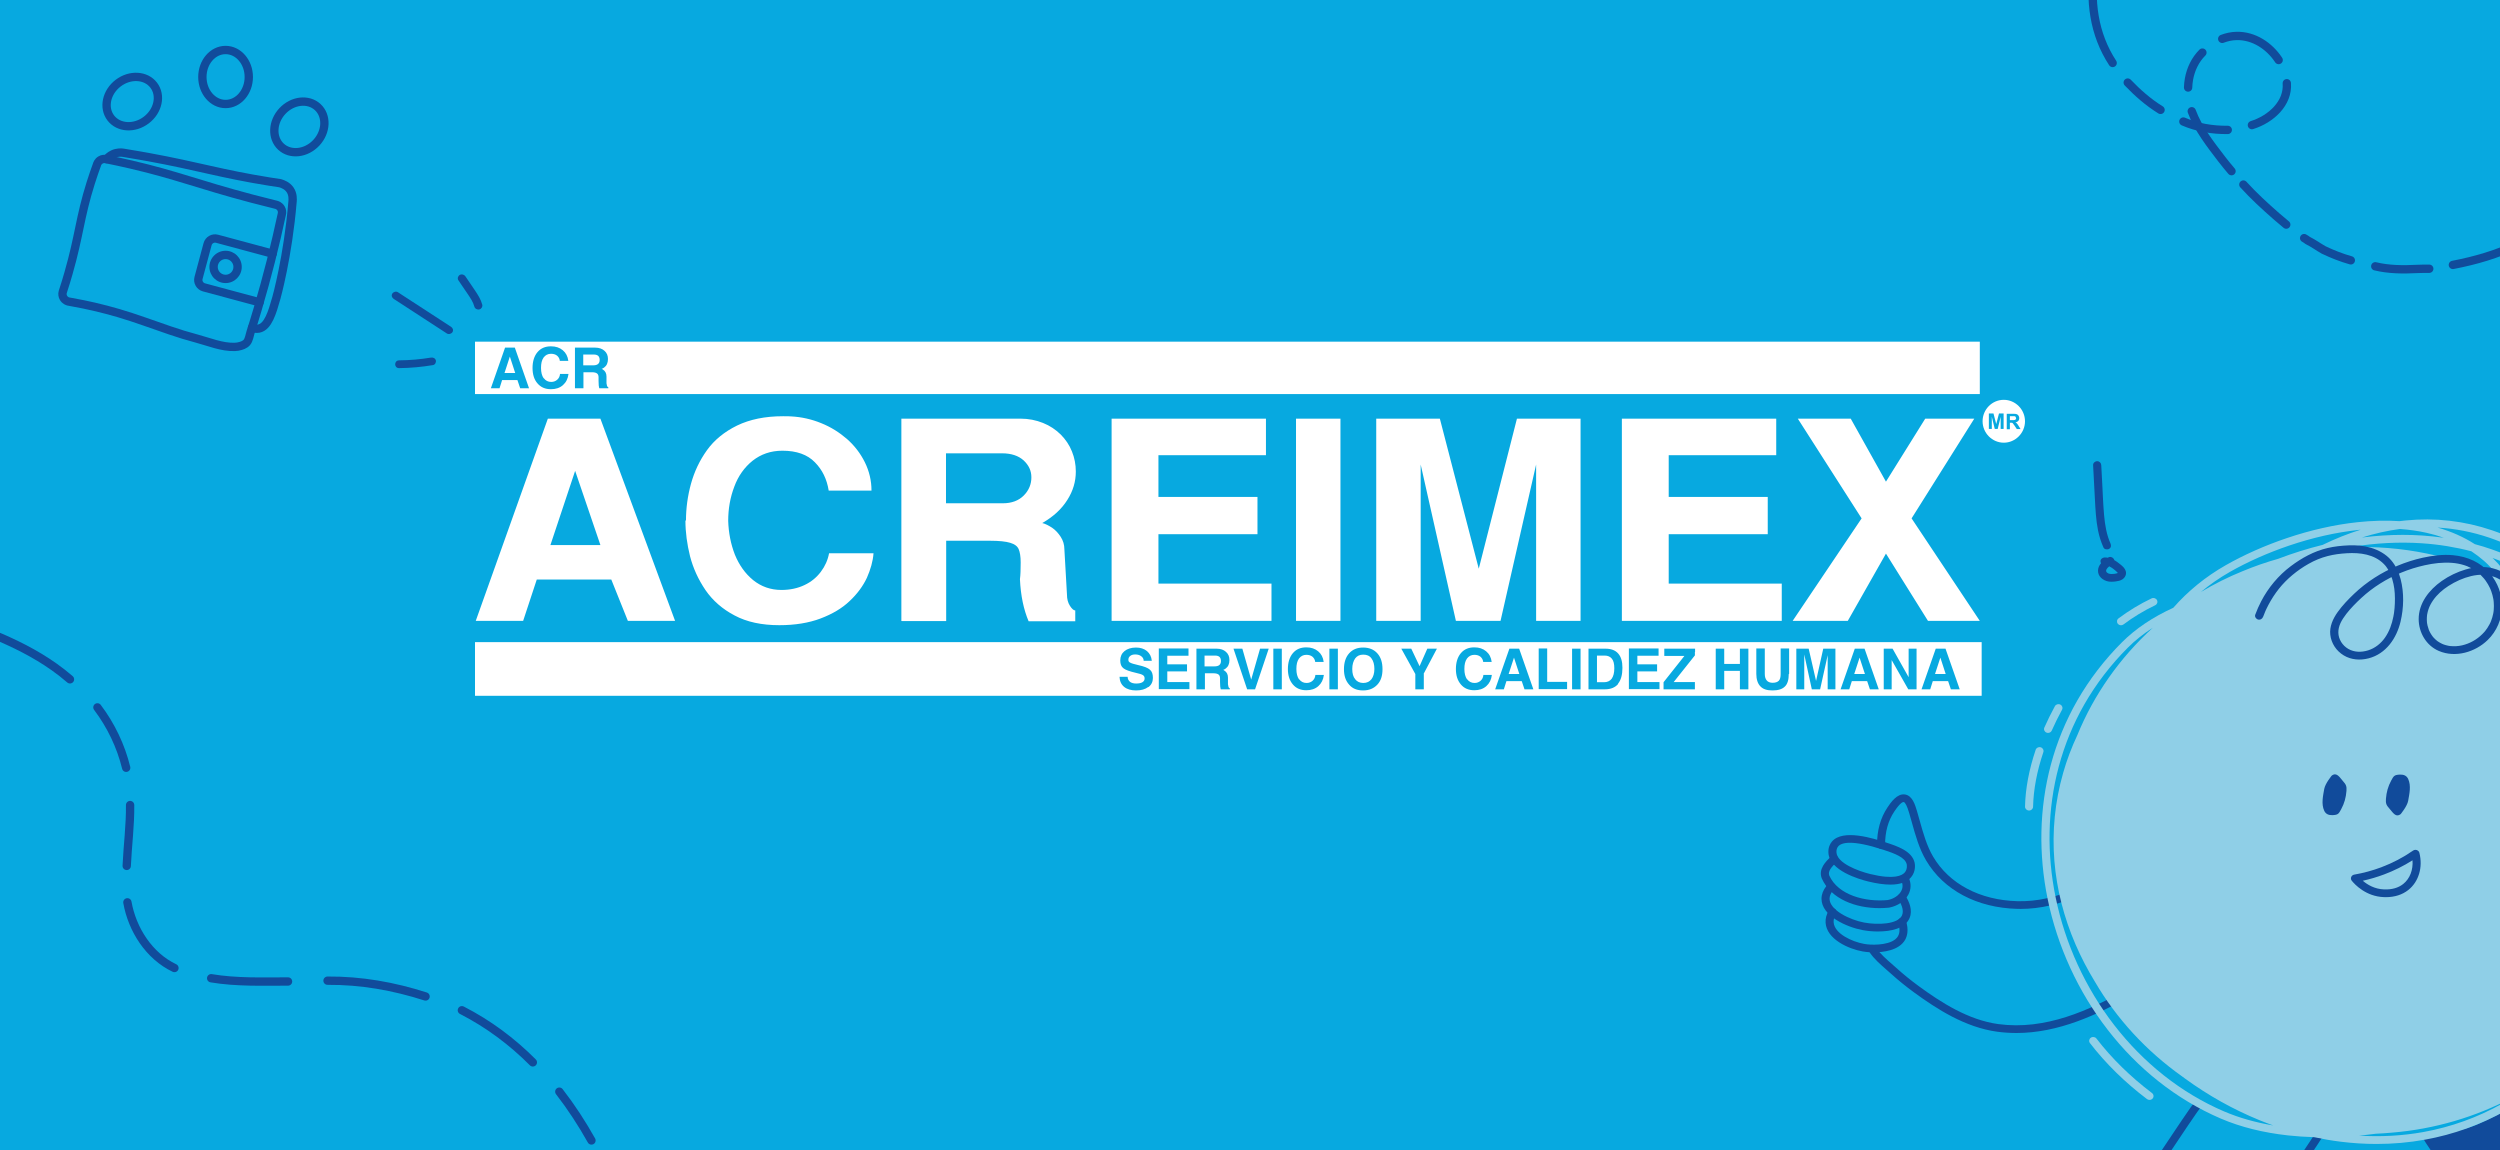 <svg width="600" height="276" viewBox="0 0 600 276" fill="none" xmlns="http://www.w3.org/2000/svg">
<rect x="0" y="0" width="600" height="276" fill="#333333" stroke="none"/>
<g clip-path="url(#clip0_166_4154)">
<rect width="600" height="276" fill="#07A9E0"/>
<g clip-path="url(#clip1_166_4154)">
<path d="M484.935 218.138C484.683 218.138 484.431 218.135 484.18 218.13C474.459 217.881 466.469 213.636 462.257 206.489C460.605 203.689 459.713 200.492 458.851 197.401C458.644 196.66 458.44 195.923 458.223 195.199L458.203 195.129C457.702 193.436 457.258 192.551 456.882 192.492C456.686 192.461 456.064 192.622 454.625 194.773C453.138 196.997 452.401 199.693 452.427 202.79C452.43 203.299 452.001 203.717 451.468 203.72H451.459C450.929 203.72 450.496 203.313 450.493 202.804C450.464 199.345 451.305 196.31 452.996 193.781C453.734 192.676 455.277 190.375 457.193 190.672C458.976 190.949 459.63 193.165 460.066 194.628L460.086 194.699C460.302 195.431 460.513 196.177 460.72 196.926C461.552 199.905 462.411 202.985 463.942 205.585C467.816 212.156 475.209 216.055 484.233 216.287C493.45 216.51 502.945 212.102 509.629 204.46C509.973 204.07 510.58 204.017 510.992 204.344C511.4 204.672 511.457 205.252 511.113 205.644C504.233 213.509 494.498 218.141 484.935 218.141V218.138Z" fill="#114B9B"/>
<path d="M451.083 217.954C445.45 217.954 439.446 215.846 437.213 210.785C437.204 210.762 437.195 210.74 437.186 210.717C436.416 208.516 438.167 206.803 439.443 205.551L439.5 205.497C439.873 205.133 440.486 205.124 440.868 205.48C441.25 205.836 441.259 206.421 440.886 206.786L440.829 206.84C439.55 208.092 438.67 209.058 439.011 210.101C441.158 214.9 447.78 216.527 453.061 216.01C454.492 215.725 455.724 214.908 456.283 213.865C456.713 213.065 456.722 212.218 456.304 211.342C456.085 210.878 456.301 210.33 456.787 210.121C457.273 209.912 457.847 210.118 458.066 210.581C458.718 211.958 458.694 213.422 458.001 214.71C457.16 216.273 455.439 217.44 453.396 217.83C453.366 217.836 453.336 217.839 453.307 217.841C452.578 217.915 451.832 217.952 451.08 217.952L451.083 217.954Z" fill="#114B9B"/>
<path d="M453.698 212.305C452.191 212.305 450.408 212.054 448.352 211.551C446.175 211.017 439.053 208.948 438.819 204.664C438.747 203.375 439.227 202.507 439.642 202.004C442.263 198.831 449.774 201.27 452.602 202.188L452.623 202.194C455.262 203.05 458.872 204.223 459.509 207.046C459.553 207.244 459.918 209.041 458.665 210.533C457.676 211.712 456.011 212.305 453.701 212.305H453.698ZM443.975 202.264C442.37 202.264 441.555 202.669 441.158 203.149C440.853 203.516 440.717 203.994 440.75 204.568C440.892 207.142 445.897 209.044 448.832 209.762C454.604 211.178 456.521 210.129 457.151 209.38C457.844 208.555 457.616 207.445 457.613 207.433C457.24 205.774 454.744 204.833 451.995 203.943L451.974 203.937C448.166 202.7 445.639 202.264 443.972 202.264H443.975Z" fill="#114B9B"/>
<path d="M450.757 223.559C449.362 223.559 448.038 223.414 447.034 223.225C443.222 222.516 437.172 219.845 437.16 215.708C437.157 214.662 437.554 213.625 438.344 212.625C438.664 212.218 439.271 212.136 439.698 212.444C440.124 212.749 440.21 213.328 439.887 213.735C439.357 214.405 439.091 215.069 439.094 215.702C439.103 218.421 443.927 220.766 447.404 221.414C450.609 222.013 455.549 221.863 456.496 219.661C457.044 218.387 456.177 216.734 455.608 215.86C455.327 215.428 455.466 214.86 455.919 214.589C456.372 214.32 456.97 214.453 457.252 214.885C458.182 216.318 459.118 218.429 458.285 220.359C457.21 222.855 453.816 223.553 450.757 223.553V223.559Z" fill="#114B9B"/>
<path d="M449.667 228.558C448.686 228.558 447.996 228.481 447.908 228.47C447.493 228.422 447.188 228.371 447.043 228.346C443.613 227.738 438.418 225.41 438.143 221.476C438.072 220.464 438.344 219.438 438.951 218.426C439.218 217.983 439.807 217.83 440.272 218.085C440.737 218.336 440.897 218.901 440.631 219.345C440.216 220.037 440.027 220.716 440.071 221.357C440.26 224.067 444.466 226.014 447.392 226.534C447.514 226.557 447.777 226.599 448.141 226.642C449.779 226.834 454.302 226.851 455.54 224.655C455.797 224.2 456.141 223.183 455.56 221.481C455.395 220.998 455.673 220.475 456.179 220.317C456.686 220.162 457.234 220.424 457.4 220.908C458.202 223.262 457.646 224.813 457.243 225.528C455.768 228.145 451.938 228.558 449.664 228.558H449.667Z" fill="#114B9B"/>
<path d="M483.919 247.919C482.402 247.919 480.871 247.82 479.322 247.611C471.687 246.571 464.92 242.233 459.304 238.127C457.385 236.722 455.519 235.207 453.766 233.625C453.437 233.328 453.097 233.029 452.747 232.726C451.314 231.474 449.83 230.177 448.767 228.648C448.47 228.224 448.592 227.651 449.036 227.368C449.48 227.085 450.082 227.201 450.378 227.625C451.314 228.965 452.706 230.186 454.056 231.364C454.411 231.675 454.761 231.98 455.096 232.282C456.802 233.823 458.614 235.295 460.483 236.66C465.9 240.622 472.407 244.802 479.598 245.782C490.92 247.325 501.505 242.439 510.363 237.46C513.358 235.775 515.73 234.292 517.83 232.794C518.256 232.486 518.863 232.571 519.183 232.98C519.503 233.387 519.417 233.967 518.988 234.272C516.832 235.812 514.403 237.333 511.344 239.051C503.386 243.524 494.056 247.922 483.919 247.922V247.919Z" fill="#114B9B"/>
<path d="M608.066 261.905C607.086 262.529 605.824 263.812 604.799 264.397C601.533 266.268 600.226 267.201 597.614 268.447C594.22 270.066 592.39 270.94 588.472 271.564C587.118 271.779 583.164 272.658 581.84 273.034C583.241 275.057 584.088 277.459 586.087 279.353C587.094 280.305 587.746 281.461 588.54 282.563C589.159 283.422 589.772 284.284 590.337 285.188C590.823 285.966 593.924 289.546 593.924 289.546C593.924 289.546 596.32 286.618 596.918 285.714C599.525 281.772 600.762 279.635 603.629 275.815C605.196 273.723 607.639 271.477 609.597 268.67C610.009 268.083 611.229 266.265 611.229 265.553" fill="#114B9B"/>
<path d="M504.795 308.43C498.662 308.43 493.375 308.365 491.93 308.257C491.228 308.204 490.639 307.867 490.221 307.282C489.552 306.336 489.338 304.674 489.59 302.342C489.803 300.384 490.286 298.44 490.668 297.273L490.727 297.092L490.858 296.948C491.518 296.207 493.144 296.043 498.801 295.823C500.531 295.755 502.322 295.684 503.765 295.563C505.637 295.402 506.196 295.21 506.347 295.139C506.999 294.271 507.727 293.161 508.515 291.841C510.42 288.653 525.222 266.223 526.969 264.129L528.501 265.293C526.798 267.331 511.903 289.936 510.215 292.765C509.371 294.178 508.583 295.368 507.881 296.3C507.144 297.275 504.828 297.456 498.881 297.688C497.27 297.75 495.748 297.809 494.501 297.908C493.26 298.007 492.682 298.118 492.425 298.188C491.506 301.184 491.065 305.14 491.841 306.234C491.948 306.384 492.019 306.389 492.078 306.392C493.828 306.522 502.861 306.607 512.327 306.528C524.896 306.42 530.529 306.09 531.69 305.807C532.481 305.132 536.127 300.426 543.99 289.184C549.505 281.3 555.188 272.887 555.917 271.533L557.658 272.389C556.862 273.865 551.078 282.425 545.282 290.705C542.098 295.252 539.311 299.146 537.217 301.964C533.278 307.271 532.825 307.418 532.425 307.548C531.921 307.712 530.615 307.952 525.145 308.147C521.834 308.266 517.406 308.351 512.345 308.396C509.818 308.418 507.236 308.427 504.79 308.427L504.795 308.43Z" fill="#114B9B"/>
<path d="M639.581 309.566C636.181 309.566 632.118 309.546 628.193 309.509C624.607 309.475 619.439 309.413 615.189 309.303C608.981 309.142 608.475 308.978 608.205 308.888C607.811 308.76 607.364 308.613 603.221 303.269C600.407 299.638 597.037 295.082 594.706 291.903C589.111 284.267 582.533 275.026 581.663 273.415L583.404 272.559C584.112 273.87 589.863 282.023 595.967 290.363C599.228 294.817 602.14 298.714 604.388 301.63C607.651 305.867 608.638 306.887 608.919 307.133C609.92 307.296 615.405 307.52 627.954 307.638C637.227 307.726 645.265 307.709 646.597 307.636C646.76 307.452 647.092 306.672 646.92 304.609C646.769 302.786 646.307 300.816 645.916 299.531C645.653 299.46 645.063 299.347 643.79 299.251C642.513 299.152 640.955 299.093 639.309 299.03C633.234 298.799 630.871 298.618 630.133 297.643C629.428 296.71 628.644 295.52 627.8 294.107C625.842 290.832 608.91 264.423 607.299 262.495L608.83 261.331C610.675 263.541 627.971 290.62 629.5 293.183C630.287 294.503 631.016 295.611 631.665 296.478C631.819 296.552 632.396 296.747 634.309 296.905C635.784 297.03 637.615 297.097 639.386 297.165C645.164 297.386 646.822 297.55 647.483 298.29L647.613 298.434L647.672 298.615C648.117 299.966 648.694 302.306 648.875 304.465C649.106 307.277 648.591 308.893 647.296 309.408C647.059 309.501 646.914 309.557 640.949 309.569C640.508 309.569 640.049 309.569 639.578 309.569L639.581 309.566Z" fill="#114B9B"/>
<path d="M648.167 190.717C647.045 184.441 644.98 177.986 642.027 171.537C639.223 165.413 635.71 159.478 631.585 153.897C627.542 148.429 623.093 143.54 618.358 139.368C611.975 133.745 605.161 129.675 598.1 127.276C591.392 124.998 584.399 124.201 577.324 124.913C576.85 124.961 576.376 125.015 575.902 125.077C572.677 124.865 569.271 124.953 565.714 125.337C560.217 125.933 554.516 127.225 548.767 129.169C543.605 130.916 538.558 133.157 534.175 135.652C529.339 138.405 525.106 141.855 521.585 145.871C516.657 148.115 512.522 150.896 509.264 154.157C505.035 158.39 501.428 163.096 498.537 168.14C495.777 172.961 493.645 178.144 492.202 183.539C490.816 188.728 490.055 194.145 489.942 199.642C489.833 204.977 490.336 210.395 491.432 215.745C493.769 227.122 498.75 237.98 505.841 247.142C509.436 251.788 513.535 255.945 518.019 259.497C522.657 263.168 527.698 266.186 533.002 268.461C537.723 270.487 543.158 271.844 549.155 272.5C551.172 272.72 553.242 272.859 555.357 272.918C557.501 273.381 559.648 273.746 561.796 274.014C564.674 274.373 567.541 274.551 570.382 274.551C574.306 274.551 578.18 274.209 581.965 273.525C588.851 272.285 595.434 269.911 601.538 266.475C606.401 263.736 610.808 260.212 614.67 255.976C616.921 254.549 619.086 253.048 621.154 251.485C625.88 247.91 630.113 243.993 633.729 239.836C641.622 230.765 646.571 220.684 648.434 209.869C649.461 203.906 649.372 197.463 648.167 190.714V190.717ZM575.967 126.956C578.174 127.112 580.288 127.411 582.299 127.858C583.768 128.183 585.181 128.587 586.537 129.067C584.837 128.822 583.111 128.641 581.366 128.525C579.812 128.42 578.242 128.369 576.657 128.369C573.441 128.369 570.168 128.581 566.866 129.005C569.911 128.042 572.949 127.358 575.97 126.956H575.967ZM639.143 185.06C641.281 190.087 642.309 195.216 642.205 200.396C642.14 203.672 641.616 206.961 640.644 210.203C640.991 207.436 641.163 204.621 641.157 201.773V201.708C641.183 195.926 640.478 190.358 639.143 185.06ZM603.626 140.569C601.728 137.766 599.921 135.536 598.218 133.908C608.851 137.789 617.751 144.602 624.684 154.171C626.799 157.09 628.54 160.496 629.861 164.257C623.265 154.386 614.167 146.275 603.623 140.569H603.626ZM599.874 138.667C588.83 133.451 576.42 130.791 563.744 131.365C563.972 131.325 564.198 131.289 564.426 131.249C570.142 130.317 575.795 130.026 581.23 130.387C585.329 130.659 589.31 131.303 593.121 132.306C594.193 133.01 595.212 133.781 596.169 134.615C597.333 135.63 598.577 136.994 599.874 138.665V138.667ZM535.179 137.257C539.453 134.824 544.381 132.637 549.425 130.93C555.034 129.034 560.59 127.776 565.939 127.194C566.149 127.171 566.357 127.149 566.564 127.129C563.516 128.076 560.466 129.291 557.436 130.769C553.847 131.653 550.275 132.772 546.762 134.112C543.895 134.923 541.04 135.912 538.212 137.091C534.729 138.501 531.388 140.174 528.213 142.081C530.36 140.292 532.688 138.676 535.185 137.254L535.179 137.257ZM533.808 266.754C528.663 264.547 523.774 261.622 519.272 258.056C514.909 254.6 510.92 250.553 507.416 246.028C500.495 237.087 495.632 226.489 493.354 215.383C492.282 210.166 491.793 204.881 491.9 199.676C492.01 194.323 492.75 189.05 494.098 184C495.502 178.755 497.572 173.719 500.252 169.033C503.06 164.13 506.566 159.557 510.677 155.443C512.484 153.634 514.504 152.052 516.663 150.67C508.764 157.862 502.535 166.699 498.57 176.412C497.175 179.385 496.038 182.403 495.167 185.455C493.18 192.407 492.472 199.554 493.058 206.696C493.615 213.447 495.324 220.173 498.137 226.684C499.452 229.725 500.998 232.698 502.764 235.589C507.958 244.494 515.131 252.26 523.676 258.316C523.934 258.508 524.194 258.7 524.455 258.889C530.005 262.931 535.988 266.274 542.24 268.829C543.347 269.281 544.461 269.708 545.578 270.109C541.274 269.385 537.329 268.258 533.805 266.749L533.808 266.754ZM600.543 264.864C594.638 268.19 588.264 270.485 581.603 271.689C576.595 272.593 571.421 272.878 566.179 272.548C566.685 272.5 567.195 272.449 567.707 272.395C568.533 272.305 569.363 272.206 570.192 272.096C571.457 272.042 572.73 271.957 574.007 271.838C584.411 270.985 594.193 268.037 602.907 263.448C602.134 263.942 601.346 264.417 600.543 264.867V264.864ZM646.5 209.57C644.693 220.051 639.889 229.832 632.221 238.644C629.837 241.385 627.175 244.019 624.275 246.52C631.049 238.698 636.086 229.476 638.823 219.427C640.073 217.183 641.112 214.888 641.927 212.574C643.334 208.583 644.086 204.5 644.166 200.436C644.338 191.808 641.53 183.338 635.829 175.248C635.147 173.654 634.407 172.094 633.607 170.568C632.26 163.876 629.754 157.882 626.298 153.111C622.554 147.945 618.189 143.5 613.32 139.897C608.694 136.474 603.558 133.77 598.055 131.857C596.714 131.39 595.348 130.969 593.959 130.596C591.285 128.881 588.294 127.55 585.012 126.614C589.233 126.858 593.391 127.669 597.442 129.045C604.251 131.359 610.841 135.296 617.028 140.747C621.663 144.831 626.02 149.621 629.982 154.982C634.031 160.459 637.481 166.283 640.23 172.292C643.117 178.602 645.137 184.907 646.233 191.037C647.403 197.579 647.492 203.816 646.5 209.572V209.57Z" fill="#8FCFE7"/>
<path d="M543.146 148.033C543.318 147.564 543.511 147.1 543.706 146.64C543.798 146.422 543.62 146.829 543.721 146.609C543.75 146.544 543.78 146.479 543.81 146.414C543.872 146.278 543.934 146.145 543.999 146.012C544.135 145.727 544.278 145.444 544.426 145.165C545.142 143.808 545.981 142.511 546.943 141.299C548.782 138.978 551.323 136.865 554.039 135.333C555.553 134.479 556.959 133.892 558.645 133.451C560.14 133.061 561.683 132.871 563.229 132.778C566.446 132.586 569.84 133.03 572.144 135.381C572.262 135.5 572.372 135.627 572.482 135.751C572.68 135.971 572.381 135.613 572.559 135.844C572.615 135.918 572.671 135.988 572.724 136.062C572.958 136.384 573.172 136.723 573.361 137.074C573.551 137.424 573.663 137.673 573.776 137.953C573.918 138.306 574.042 138.668 574.149 139.032C574.617 140.609 574.765 141.957 574.783 143.605C574.792 144.393 574.759 145.184 574.691 145.97C574.661 146.298 574.623 146.626 574.581 146.951C574.546 147.239 574.611 146.764 574.57 147.047C574.558 147.131 574.543 147.216 574.531 147.301C574.496 147.524 574.457 147.748 574.413 147.971C574.057 149.794 573.453 151.523 572.378 153.06C571.398 154.459 569.994 155.57 568.368 156.081C566.754 156.587 565.045 156.573 563.603 155.745C562.19 154.934 561.239 153.419 561.204 151.871C561.186 151.077 561.355 150.356 561.71 149.559C562.018 148.869 562.581 148.022 563.108 147.343C564.13 146.026 565.433 144.695 566.709 143.517C568.11 142.223 569.597 141.087 571.214 140.064C574.493 137.995 578.079 136.517 581.906 135.666C584.068 135.186 586.292 134.912 588.513 135.087C589.452 135.16 590.388 135.33 591.285 135.604C591.454 135.655 591.623 135.711 591.792 135.771C591.875 135.799 591.958 135.833 592.041 135.861C592.31 135.96 591.869 135.785 592.132 135.898C592.476 136.045 592.814 136.203 593.139 136.378C593.435 136.54 593.726 136.712 594.007 136.898C594.123 136.975 594.235 137.054 594.351 137.136C594.176 137.011 594.398 137.173 594.419 137.187C594.508 137.254 594.593 137.322 594.676 137.39C595.207 137.823 595.692 138.3 596.128 138.814C596.145 138.834 596.314 139.043 596.181 138.874C596.231 138.936 596.282 139.001 596.329 139.063C596.412 139.171 596.489 139.278 596.569 139.385C596.77 139.668 596.957 139.962 597.132 140.261C597.292 140.538 597.44 140.821 597.576 141.106C597.611 141.177 597.644 141.25 597.677 141.324C597.585 141.123 597.691 141.366 597.703 141.392C597.774 141.564 597.842 141.737 597.905 141.909C598.121 142.505 598.284 143.118 598.396 143.74C598.411 143.817 598.423 143.896 598.435 143.975C598.441 144.009 598.473 144.272 598.444 144.04C598.461 144.195 598.482 144.353 598.494 144.509C598.521 144.823 598.535 145.139 598.535 145.453C598.535 145.766 598.524 146.083 598.494 146.397C598.479 146.555 598.461 146.71 598.444 146.869C598.473 146.637 598.438 146.9 598.432 146.934C598.414 147.038 598.396 147.143 598.376 147.244C598.254 147.869 598.076 148.485 597.839 149.079C597.81 149.152 597.777 149.228 597.748 149.302C597.647 149.551 597.831 149.132 597.715 149.375C597.644 149.522 597.576 149.669 597.499 149.813C597.333 150.13 597.152 150.438 596.954 150.735C596.785 150.992 596.602 151.241 596.409 151.481C596.536 151.322 596.356 151.54 596.344 151.554C596.288 151.619 596.231 151.684 596.172 151.749C596.036 151.899 595.897 152.049 595.752 152.19C594.431 153.501 592.754 154.459 590.897 154.883C589.953 155.098 589.002 155.146 588.022 155.047C587.702 155.013 588.199 155.084 587.885 155.027C587.788 155.01 587.693 154.996 587.595 154.977C587.406 154.94 587.219 154.897 587.035 154.847C586.57 154.719 586.396 154.654 586.061 154.496C585.726 154.338 585.433 154.171 585.14 153.973C585.125 153.962 584.888 153.798 585.054 153.92C584.986 153.869 584.918 153.815 584.85 153.761C584.716 153.654 584.586 153.541 584.462 153.425C584.337 153.309 584.219 153.188 584.103 153.063C584.047 153.001 583.991 152.936 583.934 152.874C583.751 152.668 584.041 153.021 583.875 152.8C583.653 152.507 583.449 152.207 583.271 151.888C583.188 151.741 583.114 151.588 583.04 151.438C582.916 151.19 583.105 151.608 583.001 151.354C582.969 151.274 582.936 151.198 582.907 151.119C582.785 150.8 582.688 150.475 582.611 150.147C582.572 149.98 582.542 149.813 582.51 149.644C582.457 149.367 582.528 149.833 582.495 149.553C582.486 149.469 582.474 149.384 582.468 149.296C582.436 148.923 582.427 148.544 582.448 148.171C582.457 147.996 582.474 147.821 582.492 147.649C582.51 147.462 582.498 147.595 582.492 147.634C582.504 147.547 582.519 147.459 582.537 147.372C582.608 146.99 582.702 146.611 582.827 146.244C583.084 145.473 583.455 144.783 583.943 144.071C584.87 142.723 586.221 141.53 587.631 140.629C589.283 139.569 591.122 138.727 593.056 138.263C594.054 138.026 595.073 137.904 596.104 137.947C596.311 137.955 596.519 137.972 596.723 137.995C597.052 138.029 596.545 137.961 596.865 138.015C596.93 138.026 596.998 138.034 597.064 138.046C597.481 138.119 597.896 138.221 598.299 138.345C598.737 138.484 598.867 138.532 599.208 138.687C599.566 138.848 599.916 139.029 600.256 139.227C600.535 139.388 600.804 139.561 601.065 139.744C601.136 139.792 601.204 139.843 601.272 139.891C601.1 139.77 601.325 139.931 601.343 139.945C601.494 140.061 601.645 140.179 601.793 140.304C602.267 140.697 602.711 141.118 603.132 141.564C603.304 141.745 603.47 141.932 603.633 142.118C603.71 142.209 603.784 142.299 603.861 142.389C603.994 142.545 603.724 142.214 603.846 142.372C603.887 142.426 603.932 142.48 603.973 142.536C604.616 143.362 605.187 144.249 605.62 145.19C606.357 146.792 606.665 148.446 606.686 150.147C606.695 150.893 606.642 151.636 606.553 152.379C606.517 152.662 606.585 152.193 606.541 152.47C606.529 152.552 606.514 152.634 606.502 152.716C606.476 152.874 606.446 153.032 606.417 153.19C606.354 153.501 606.286 153.809 606.206 154.117C606.037 154.776 605.836 155.431 605.572 156.062C605.377 156.531 605.786 157.088 606.257 157.209C606.813 157.356 607.264 157.028 607.459 156.556C608.365 154.383 608.744 151.919 608.626 149.593C608.525 147.561 608.016 145.574 607.068 143.752C606.582 142.816 605.969 141.954 605.297 141.135C603.496 138.933 601.047 137.057 598.165 136.367C596.057 135.864 593.832 136.059 591.768 136.67C589.727 137.271 587.752 138.221 586.031 139.428C582.936 141.598 580.469 144.814 580.481 148.609C580.49 151.741 582.243 154.914 585.318 156.228C589.325 157.941 594.054 156.503 597.034 153.614C599.229 151.489 600.44 148.598 600.481 145.622C600.523 142.647 599.454 139.843 597.549 137.568C595.364 134.957 592.153 133.558 588.709 133.244C586.295 133.024 583.843 133.332 581.491 133.846C579.403 134.304 577.377 134.96 575.414 135.774C571.555 137.368 567.995 139.657 565.012 142.485C563.579 143.845 562.178 145.306 561.038 146.9C559.897 148.494 559.039 150.404 559.27 152.354C559.509 154.383 560.688 156.211 562.51 157.302C564.331 158.393 566.475 158.512 568.451 158.003C572.713 156.91 575.2 153.097 576.13 149.2C576.915 145.908 577.001 142.29 576.154 139.004C575.725 137.345 574.993 135.76 573.856 134.431C572.618 132.987 570.82 131.995 568.969 131.45C567.278 130.952 565.468 130.817 563.706 130.887C561.944 130.958 560.288 131.139 558.645 131.52C555.351 132.284 552.437 133.9 549.795 135.881C546.807 138.122 544.384 141.053 542.69 144.294C542.142 145.345 541.662 146.431 541.254 147.538C541.079 148.013 541.452 148.559 541.938 148.686C542.477 148.827 542.966 148.511 543.14 148.033H543.146Z" fill="#114B9B"/>
<path d="M509.043 150.059C508.758 150.059 508.474 149.938 508.284 149.709C507.953 149.307 508.024 148.728 508.444 148.414C510.885 146.578 513.553 144.961 516.379 143.613C516.858 143.387 517.439 143.571 517.676 144.026C517.916 144.481 517.72 145.035 517.244 145.263C514.537 146.555 511.978 148.104 509.641 149.864C509.463 149.997 509.253 150.062 509.043 150.062V150.059Z" fill="#8FCFE7"/>
<path d="M491.533 175.898C491.409 175.898 491.278 175.875 491.157 175.824C490.665 175.626 490.434 175.084 490.642 174.615C491.4 172.908 492.25 171.184 493.171 169.491C493.417 169.039 494 168.864 494.474 169.098C494.948 169.333 495.131 169.889 494.886 170.342C493.988 171.992 493.159 173.671 492.421 175.335C492.265 175.688 491.906 175.898 491.53 175.898H491.533Z" fill="#8FCFE7"/>
<path d="M486.972 194.524C486.972 194.524 486.957 194.524 486.951 194.524C486.418 194.513 485.995 194.092 486.007 193.583C486.101 189.282 486.963 184.692 488.563 179.947C488.725 179.461 489.27 179.196 489.78 179.351C490.289 179.506 490.568 180.026 490.405 180.512C488.862 185.088 488.032 189.499 487.941 193.622C487.929 194.125 487.499 194.527 486.975 194.527L486.972 194.524Z" fill="#8FCFE7"/>
<path d="M515.878 263.979C515.668 263.979 515.454 263.914 515.277 263.779C509.958 259.749 505.352 255.23 501.591 250.344C501.274 249.934 501.366 249.354 501.798 249.055C502.228 248.753 502.835 248.843 503.149 249.253C506.812 254.006 511.296 258.409 516.482 262.334C516.9 262.651 516.971 263.23 516.639 263.632C516.45 263.86 516.165 263.979 515.881 263.979H515.878Z" fill="#8FCFE7"/>
<path d="M557.818 189.338C557.531 191 557.063 192.95 557.815 194.583C558.183 195.38 558.876 195.666 559.779 195.635C561.168 195.584 561.298 195.29 561.885 194.207C562.646 192.803 563.028 191.421 563.152 189.81C563.238 188.711 563.049 188.278 562.302 187.459C561.547 186.628 560.83 185.212 559.61 186.156C559.61 186.156 558.043 188.044 557.818 189.341V189.338Z" fill="#114B9B"/>
<path d="M577.958 192.198C578.245 190.536 578.713 188.586 577.961 186.953C577.593 186.156 576.9 185.871 575.997 185.902C574.608 185.953 574.478 186.246 573.891 187.329C573.13 188.733 572.748 190.115 572.624 191.726C572.538 192.825 572.727 193.258 573.474 194.077C574.229 194.908 574.946 196.324 576.166 195.38C576.166 195.38 577.733 193.492 577.958 192.195V192.198Z" fill="#114B9B"/>
<path d="M572.559 215.315C572.422 215.315 572.283 215.315 572.141 215.309C567.82 215.162 565.143 212.263 564.426 211.378C564.219 211.124 564.168 210.785 564.29 210.482C564.411 210.183 564.687 209.962 565.021 209.906C567.239 209.522 569.422 208.928 571.513 208.143C574.214 207.125 576.782 205.78 579.142 204.141C579.403 203.96 579.741 203.915 580.043 204.022C580.345 204.127 580.573 204.37 580.65 204.669C581.533 208.114 580.496 211.61 578.014 213.58C576.557 214.736 574.724 215.321 572.559 215.321V215.315ZM567.071 211.381C568.152 212.308 569.893 213.385 572.209 213.461C574.066 213.526 575.603 213.085 576.776 212.153C578.375 210.887 579.184 208.753 578.997 206.475C576.865 207.826 574.59 208.959 572.218 209.852C570.548 210.48 568.824 210.991 567.071 211.378V211.381Z" fill="#114B9B"/>
<path d="M502.343 111.619C502.485 114.304 502.631 116.992 502.773 119.676C502.909 122.214 503.024 124.766 503.522 127.27C503.803 128.694 504.239 130.068 504.834 131.402C505.041 131.865 505.758 131.967 506.173 131.735C506.676 131.455 506.73 130.924 506.522 130.458C505.569 128.313 505.186 125.953 504.982 123.647C504.757 121.126 504.671 118.591 504.538 116.062C504.458 114.581 504.381 113.097 504.301 111.617C504.274 111.114 503.871 110.684 503.324 110.684C502.814 110.684 502.32 111.111 502.346 111.617L502.343 111.619Z" fill="#114B9B"/>
<path d="M505.983 133.795C504.991 134.406 503.875 135.242 503.593 136.401C503.442 137.026 503.528 137.707 503.898 138.252C504.286 138.826 504.873 139.219 505.542 139.442C506.265 139.682 507.047 139.64 507.79 139.541C508.335 139.467 508.898 139.357 509.363 139.052C510.044 138.605 510.408 137.842 510.177 137.059C509.99 136.424 509.484 135.949 508.975 135.531C507.879 134.629 506.617 133.745 505.095 133.79C504.585 133.807 504.094 134.208 504.117 134.722C504.141 135.237 504.547 135.672 505.095 135.655C505.169 135.655 505.403 135.621 505.468 135.663C505.456 135.655 505.234 135.621 505.426 135.658C505.474 135.666 505.521 135.675 505.572 135.686C505.678 135.709 505.785 135.74 505.889 135.774C505.942 135.791 506.013 135.805 506.063 135.836C505.96 135.774 505.963 135.793 506.069 135.841C506.274 135.935 506.472 136.045 506.662 136.164C506.759 136.223 506.854 136.285 506.946 136.35C506.987 136.378 507.029 136.409 507.07 136.438C507.28 136.585 506.916 136.316 507.118 136.474C507.476 136.754 507.852 137.031 508.16 137.365C508.181 137.387 508.279 137.509 508.202 137.407C508.113 137.288 508.243 137.475 508.249 137.483C508.261 137.5 508.308 137.599 508.317 137.602C508.264 137.588 508.258 137.433 508.293 137.563C508.35 137.766 508.299 137.401 508.293 137.534C508.287 137.667 508.353 137.356 508.308 137.481C508.246 137.661 508.302 137.455 508.335 137.449L508.305 137.498C508.249 137.579 508.264 137.56 508.353 137.441C508.344 137.441 508.27 137.531 508.27 137.52C508.261 137.466 508.447 137.413 508.323 137.478C508.279 137.5 508.234 137.529 508.19 137.551L508.163 137.565C508.086 137.599 508.086 137.599 508.163 137.565L508.222 137.543C508.184 137.557 508.142 137.571 508.101 137.582C508.059 137.594 508.018 137.608 507.976 137.616C507.873 137.644 507.769 137.664 507.666 137.684C507.603 137.695 507.541 137.704 507.479 137.715C507.449 137.721 507.269 137.741 507.399 137.726C507.55 137.709 507.272 137.738 507.275 137.738C507.218 137.743 507.162 137.746 507.106 137.749C506.978 137.758 506.851 137.76 506.724 137.758C506.667 137.758 506.611 137.755 506.555 137.749C506.513 137.749 506.472 137.743 506.428 137.738C506.534 137.752 506.552 137.755 506.478 137.743C506.359 137.718 506.241 137.698 506.125 137.664C506.122 137.664 506.007 137.636 505.998 137.622L506.105 137.667C506.072 137.653 506.043 137.639 506.013 137.625C505.921 137.579 505.838 137.529 505.749 137.475C505.637 137.41 505.773 137.438 505.785 137.503C505.779 137.483 505.655 137.39 505.637 137.37C505.634 137.368 505.548 137.291 505.548 137.274C505.548 137.308 505.646 137.424 505.583 137.311C505.557 137.266 505.53 137.218 505.501 137.173C505.432 137.068 505.557 137.387 505.509 137.189C505.501 137.15 505.486 137.105 505.474 137.065C505.421 136.887 505.495 137.122 505.477 137.127C505.462 137.133 505.486 136.836 505.477 136.825C505.524 136.893 505.438 137.031 505.48 136.867C505.495 136.808 505.518 136.751 505.536 136.695C505.575 136.571 505.421 136.898 505.527 136.72C505.554 136.675 505.578 136.627 505.604 136.585C505.631 136.542 505.66 136.494 505.693 136.452L505.732 136.398C505.794 136.316 505.785 136.328 505.702 136.432C505.735 136.347 505.868 136.251 505.933 136.183C506.093 136.028 506.271 135.841 506.466 135.728C506.419 135.762 506.276 135.839 506.466 135.728C506.513 135.695 506.561 135.661 506.611 135.63C506.727 135.553 506.842 135.48 506.958 135.406C507.387 135.141 507.603 134.567 507.307 134.129C507.032 133.719 506.43 133.51 505.968 133.795H505.983Z" fill="#114B9B"/>
</g>
<path d="M588.689 63.579C594.141 62.527 599.369 61.011 604.261 58.645L605.371 58.246C606.549 57.701 607.685 57.05 608.863 56.505C612.313 54.657 615.806 52.916 618.936 50.577C620.03 49.819 621.277 49.128 622.371 48.37C622.44 48.224 622.62 48.038 622.731 47.998C626.79 45.446 630 42.35 633.537 39.592" stroke="#114B9B" stroke-width="2" stroke-linecap="round" stroke-linejoin="round"/>
<path d="M570.062 63.912C573.27 64.697 576.754 64.722 580.039 64.549C581.032 64.497 582.027 64.506 583.022 64.499" stroke="#114B9B" stroke-width="2" stroke-linecap="round" stroke-linejoin="round"/>
<path d="M552.995 57.148C553.315 57.303 553.51 57.475 553.858 57.715C555.276 58.418 556.361 59.242 557.669 59.986C559.851 61.022 561.95 61.845 564.198 62.482" stroke="#114B9B" stroke-width="2" stroke-linecap="round" stroke-linejoin="round"/>
<path d="M538.409 44.294C540.872 47.004 543.582 49.494 546.352 51.916C547.124 52.591 547.903 53.257 548.701 53.903" stroke="#114B9B" stroke-width="2" stroke-linecap="round" stroke-linejoin="round"/>
<path d="M526.019 26.698C527.587 30.955 530.467 34.589 533.221 38.199C533.971 39.182 534.764 40.135 535.564 41.08" stroke="#114B9B" stroke-width="2" stroke-linecap="round" stroke-linejoin="round"/>
<path d="M528.577 12.62C526.84 14.353 525.779 16.62 525.355 18.975C525.235 19.645 525.165 20.325 525.144 21.005" stroke="#114B9B" stroke-width="2" stroke-linecap="round" stroke-linejoin="round"/>
<path d="M546.877 14.409C544.699 11.089 540.971 8.52 536.752 8.629C535.578 8.659 534.42 8.904 533.331 9.325" stroke="#114B9B" stroke-width="2" stroke-linecap="round" stroke-linejoin="round"/>
<path d="M540.456 30.025C545.021 28.604 549.215 24.789 548.833 19.972" stroke="#114B9B" stroke-width="2" stroke-linecap="round" stroke-linejoin="round"/>
<path d="M524.007 29.168C527.316 30.602 530.983 31.226 534.664 31.178" stroke="#114B9B" stroke-width="2" stroke-linecap="round" stroke-linejoin="round"/>
<path d="M510.653 19.816C513.007 22.274 515.54 24.519 518.533 26.373" stroke="#114B9B" stroke-width="2" stroke-linecap="round" stroke-linejoin="round"/>
<path d="M503.665 -11.854C503.367 -10.796 503.037 -9.707 502.971 -8.59L502.764 -8.152C501.416 -0.02 502.51 8.204 507.036 15.115" stroke="#114B9B" stroke-width="2" stroke-linecap="round" stroke-linejoin="round"/>
<path d="M134.236 261.997C137.111 265.706 139.665 269.64 141.951 273.712" stroke="#114B9B" stroke-width="2" stroke-linecap="round" stroke-linejoin="round"/>
<path d="M110.85 242.459C117.182 245.697 122.915 249.97 127.881 254.969" stroke="#114B9B" stroke-width="2" stroke-linecap="round" stroke-linejoin="round"/>
<path d="M78.607 235.364C86.651 235.307 94.457 236.689 102.135 239.153" stroke="#114B9B" stroke-width="2" stroke-linecap="round" stroke-linejoin="round"/>
<path d="M50.679 234.778C56.774 235.796 62.993 235.564 69.128 235.559" stroke="#114B9B" stroke-width="2" stroke-linecap="round" stroke-linejoin="round"/>
<path d="M30.575 216.559C31.723 223.075 35.78 229.44 41.866 232.325" stroke="#114B9B" stroke-width="2" stroke-linecap="round" stroke-linejoin="round"/>
<path d="M31.225 193.21C31.284 198.097 30.628 202.944 30.411 207.816" stroke="#114B9B" stroke-width="2" stroke-linecap="round" stroke-linejoin="round"/>
<path d="M23.38 169.772C26.647 174.1 29.012 179.059 30.282 184.266" stroke="#114B9B" stroke-width="2" stroke-linecap="round" stroke-linejoin="round"/>
<path d="M-1.999 152.119C3.268 154.275 8.417 156.805 13.047 160.098C14.343 161.019 15.599 162 16.794 163.039" stroke="#114B9B" stroke-width="2" stroke-linecap="round" stroke-linejoin="round"/>
<g clip-path="url(#clip2_166_4154)">
<path d="M62.3 72.56L48.96 68.97C47.97 68.7 47.38 67.69 47.65 66.7L49.82 58.61C50.09 57.62 51.1 57.03 52.09 57.3L65.43 60.89" stroke="#114B9B" stroke-width="2" stroke-linecap="round" stroke-linejoin="round"/>
<path d="M57.13 83.18C56.85 83.22 56.59 83.25 56.34 83.26C53.27 83.37 50.11 82.03 47.18 81.25C45.03 80.68 42.9 80.02 40.79 79.3C36.68 77.91 32.63 76.37 28.47 75.15C26.53 74.58 24.57 74.07 22.6 73.61C21.3 73.31 19.12 72.83 16.37 72.35C16.25 72.32 15.62 72.14 15.24 71.48C15 71.07 14.92 70.57 15.06 70.07C15.61 68.4 16.07 66.89 16.44 65.57C19.05 56.48 19.15 52.24 21.77 43.92C22.3 42.25 22.81 40.77 23.27 39.52C23.3 39.4 23.48 38.77 24.14 38.39C24.55 38.15 25.05 38.07 25.55 38.21C27.22 38.54 29.21 38.97 31.46 39.49C42.48 42.06 47.6 44.27 60.38 47.65C62.08 48.1 64.08 48.61 66.32 49.16C66.44 49.19 67.07 49.37 67.45 50.03C67.69 50.44 67.77 50.94 67.63 51.44C66.07 58.75 64.16 66.36 61.83 74.22C61.28 76.07 60.72 77.92 60.13 79.75C59.89 80.51 59.76 81.57 59.24 82.18C58.76 82.74 57.91 83.04 57.12 83.17L57.13 83.18Z" stroke="#114B9B" stroke-width="2" stroke-linecap="round" stroke-linejoin="round"/>
<path d="M25.58 38.19C25.83 37.88 26.33 37.36 27.11 37C28.17 36.51 29.14 36.6 29.55 36.66C32.2 37.09 34.32 37.47 35.61 37.7C47.61 39.9 53 41.71 64.67 43.58C65.8 43.76 66.71 43.9 67.22 43.97C67.85 44.15 68.95 44.56 69.63 45.57C70.34 46.62 70.26 47.82 70.21 48.4C69.1 61.64 66.34 71.46 66.34 71.46C65.34 75.03 64.33 78.43 62.12 78.86C61.47 78.99 60.88 78.82 60.49 78.66" stroke="#114B9B" stroke-width="2" stroke-linecap="round" stroke-linejoin="round"/>
<path d="M54.14 62.18C55.17 62.18 56.02 63.02 56.02 64.06C56.02 65.1 55.18 65.94 54.14 65.94C53.1 65.94 52.26 65.1 52.26 64.06C52.26 63.02 53.1 62.18 54.14 62.18ZM54.14 60.18C52 60.18 50.26 61.92 50.26 64.06C50.26 66.2 52 67.94 54.14 67.94C56.28 67.94 58.02 66.2 58.02 64.06C58.02 61.92 56.28 60.18 54.14 60.18Z" fill="#114B9B"/>
<path d="M54.14 24.96C57.216 24.96 59.71 22.059 59.71 18.48C59.71 14.901 57.216 12 54.14 12C51.064 12 48.57 14.901 48.57 18.48C48.57 22.059 51.064 24.96 54.14 24.96Z" stroke="#114B9B" stroke-width="2" stroke-linecap="round" stroke-linejoin="round"/>
<path d="M75.923 34.255C78.363 31.636 78.516 27.814 76.266 25.717C74.015 23.619 70.213 24.042 67.773 26.66C65.333 29.278 65.18 33.101 67.43 35.198C69.681 37.295 73.483 36.873 75.923 34.255Z" stroke="#114B9B" stroke-width="2" stroke-linecap="round" stroke-linejoin="round"/>
<path d="M35.118 28.806C37.964 26.635 38.758 22.893 36.892 20.447C35.026 18.002 31.207 17.779 28.361 19.949C25.516 22.12 24.722 25.862 26.588 28.308C28.454 30.754 32.273 30.977 35.118 28.806Z" stroke="#114B9B" stroke-width="2" stroke-linecap="round" stroke-linejoin="round"/>
</g>
<path d="M108.242 78.427C103.99 75.659 99.739 72.895 95.487 70.13C95.051 69.846 94.403 70.055 94.15 70.468C93.868 70.933 94.068 71.458 94.504 71.745C98.756 74.512 103.008 77.277 107.259 80.041C107.696 80.325 108.344 80.117 108.597 79.703C108.879 79.239 108.679 78.714 108.242 78.427Z" fill="#114B9B"/>
<path d="M115.736 73.104C115.408 71.873 114.714 70.775 113.999 69.715C113.231 68.579 112.459 67.445 111.691 66.311C111.405 65.888 110.821 65.718 110.351 65.982C109.911 66.23 109.718 66.835 110.007 67.261C110.755 68.363 111.502 69.463 112.25 70.566C112.908 71.539 113.563 72.498 113.855 73.607C113.984 74.096 114.56 74.388 115.06 74.256C115.56 74.125 115.868 73.595 115.739 73.106L115.736 73.104Z" fill="#114B9B"/>
<path d="M103.392 85.826C100.88 86.247 98.337 86.459 95.784 86.485C94.525 86.497 94.53 88.364 95.791 88.351C98.516 88.322 101.234 88.073 103.918 87.623C104.439 87.536 104.727 86.924 104.597 86.472C104.444 85.947 103.913 85.737 103.392 85.823L103.392 85.826Z" fill="#114B9B"/>
<g clip-path="url(#clip3_166_4154)">
<path d="M430.233 149.016L446.786 124.411L431.473 100.476H444.175L452.629 115.597L462.056 100.476H473.829L458.781 124.411L475.157 149.016H462.72L452.629 132.866L443.467 149.016H430.189H430.233ZM389.249 149.016V100.476H426.294V109.245H400.491V119.266H424.258V128.213H400.491V140.068H427.622V149.016H389.249ZM330.296 149.016V100.476H345.565L354.904 136.489L364.066 100.476H379.335V149.016H368.669V111.482L360.127 149.016H349.416L340.962 111.482V149.016H330.296ZM311.043 149.016V100.476H321.709V149.016H311.043ZM266.784 149.016V100.476H303.829V109.245H278.025V119.266H301.793V128.213H278.025V140.068H305.156V149.016H266.784ZM227.039 120.787H240.671C242.795 120.787 244.477 120.161 245.716 118.908C246.955 117.655 247.531 116.179 247.531 114.568C247.531 112.958 246.911 111.661 245.672 110.497C244.433 109.379 242.706 108.797 240.493 108.797H227.039V120.787ZM216.328 149.016V100.476H244.919C246.867 100.476 248.637 100.834 250.319 101.505C252.001 102.176 253.373 103.116 254.568 104.279C255.719 105.442 256.648 106.784 257.268 108.35C257.887 109.871 258.197 111.482 258.197 113.182C258.197 115.553 257.533 117.834 256.161 119.982C254.789 122.174 252.798 124.008 250.142 125.529C250.894 125.708 251.647 126.111 252.488 126.647C253.284 127.184 253.993 127.945 254.568 128.839C255.143 129.734 255.453 130.718 255.453 131.837L256.073 142.708C256.073 143.737 256.294 144.632 256.781 145.392C257.268 146.153 257.71 146.511 258.064 146.511V149.105H246.867C245.672 146.287 244.964 142.932 244.787 138.995C244.919 138.055 244.964 136.668 244.964 134.968C244.964 133.582 244.787 132.508 244.477 131.792C244.167 131.076 243.503 130.584 242.441 130.271C241.423 129.958 239.785 129.779 237.572 129.779H227.083V149.061H216.416L216.328 149.016ZM164.633 124.947C164.633 121.995 165.031 119.042 165.828 116.134C166.625 113.226 167.908 110.497 169.678 108.037C171.449 105.576 173.883 103.608 176.893 102.132C179.947 100.655 183.62 99.895 187.913 99.895C188.799 99.895 189.462 99.895 189.905 99.939C192.384 100.074 194.774 100.611 197.075 101.55C199.421 102.489 201.457 103.787 203.271 105.353C205.086 106.963 206.502 108.797 207.565 110.945C208.627 113.092 209.158 115.374 209.158 117.745H198.89C198.447 115.016 197.385 112.779 195.57 110.945C193.8 109.111 191.189 108.171 187.781 108.171C184.948 108.171 182.602 109.021 180.611 110.587C178.663 112.153 177.158 114.255 176.229 116.805C175.255 119.355 174.768 122.084 174.768 124.992C174.857 127.855 175.388 130.584 176.362 133.089C177.38 135.595 178.84 137.653 180.743 139.218C182.691 140.784 184.948 141.589 187.559 141.589C189.595 141.589 191.454 141.187 193.047 140.426C194.685 139.666 195.969 138.592 196.987 137.25C198.004 135.908 198.668 134.432 198.978 132.776H209.645C209.512 134.7 208.937 136.668 208.051 138.682C207.122 140.65 205.75 142.529 203.935 144.229C202.121 145.974 199.775 147.361 196.942 148.434C194.11 149.508 190.79 150.045 187.028 150.045C182.824 150.045 179.239 149.284 176.317 147.718C173.396 146.197 171.051 144.139 169.324 141.634C167.598 139.084 166.359 136.4 165.607 133.492C164.898 130.629 164.5 127.766 164.5 124.903L164.633 124.947ZM132.102 130.808H144.097L138.033 113.003L132.102 130.808ZM114.177 149.016L131.483 100.476H144.097L162.022 149.016H150.691L146.708 139.084H128.827L125.552 149.016H114.177Z" fill="white"/>
<path d="M142.415 85.087H139.98V87.682H142.326C142.857 87.682 143.256 87.592 143.521 87.368C143.787 87.145 143.92 86.832 143.92 86.384C143.92 85.937 143.787 85.624 143.565 85.4C143.3 85.176 142.946 85.087 142.459 85.087H142.415Z" fill="white"/>
<path d="M121.082 89.516H123.649L122.365 85.579L121.082 89.516Z" fill="white"/>
<path d="M114 82V94.571H475.156V82H114ZM125.906 93.184H124.844L124.18 91.216H120.506L119.886 93.184H117.806L121.214 83.432H123.56L126.968 93.184H125.906ZM130.509 90.768C130.951 91.35 131.527 91.663 132.279 91.663C132.854 91.663 133.341 91.484 133.74 91.126C134.138 90.768 134.359 90.321 134.404 89.74H136.439C136.307 90.858 135.864 91.753 135.112 92.424C134.359 93.095 133.386 93.408 132.235 93.408C130.863 93.408 129.801 92.96 129.004 92.021C128.207 91.126 127.809 89.874 127.809 88.308C127.809 86.742 128.207 85.445 129.004 84.505C129.801 83.566 130.863 83.118 132.235 83.118C133.386 83.118 134.315 83.432 135.067 84.058C135.82 84.684 136.262 85.534 136.395 86.608H134.359C134.315 86.071 134.049 85.668 133.695 85.355C133.297 85.042 132.81 84.908 132.235 84.908C131.482 84.908 130.907 85.221 130.464 85.803C130.022 86.429 129.845 87.234 129.845 88.308C129.845 89.382 130.066 90.187 130.464 90.768H130.509ZM146.044 93.184H143.831C143.831 93.184 143.742 92.871 143.698 92.513C143.698 92.2 143.654 91.842 143.654 91.439V90.545C143.654 90.097 143.521 89.784 143.255 89.605C142.99 89.426 142.592 89.337 142.016 89.337H140.025V93.184H137.989V83.432H142.857C143.787 83.432 144.539 83.7 145.07 84.192C145.645 84.684 145.911 85.355 145.911 86.16C145.911 87.1 145.601 87.771 144.982 88.218C144.805 88.353 144.627 88.442 144.406 88.532C144.539 88.576 144.627 88.621 144.716 88.71C145.247 89.024 145.557 89.605 145.557 90.366V91.976C145.601 92.29 145.645 92.513 145.69 92.647C145.734 92.782 145.867 92.871 146 92.96V93.229L146.044 93.184Z" fill="white"/>
<path d="M362.074 161.766H364.641L363.357 157.829L362.074 161.766Z" fill="white"/>
<path d="M291.524 157.337H289.09V159.932H291.436C291.967 159.932 292.365 159.842 292.631 159.618C292.896 159.395 293.029 159.082 293.029 158.634C293.029 158.187 292.896 157.874 292.675 157.65C292.409 157.426 292.055 157.337 291.568 157.337H291.524Z" fill="white"/>
<path d="M327.153 157.113C326.312 157.113 325.693 157.426 325.25 158.008C324.808 158.634 324.542 159.484 324.542 160.558C324.542 161.632 324.763 162.437 325.25 163.018C325.693 163.6 326.357 163.913 327.198 163.913C328.038 163.913 328.658 163.6 329.145 163.018C329.588 162.437 329.853 161.587 329.853 160.558C329.853 159.529 329.632 158.634 329.145 158.008C328.702 157.382 328.038 157.113 327.198 157.113H327.153Z" fill="white"/>
<path d="M445.016 161.766H447.583L446.299 157.829L445.016 161.766Z" fill="white"/>
<path d="M385.133 157.337H383.274V163.734H384.956C385.752 163.734 386.372 163.466 386.815 162.884C387.213 162.303 387.434 161.497 387.434 160.379C387.434 159.35 387.257 158.589 386.859 158.097C386.461 157.605 385.885 157.337 385.133 157.337Z" fill="white"/>
<path d="M464.401 161.766H466.968L465.685 157.829L464.401 161.766Z" fill="white"/>
<path d="M114 154.116V167H475.599V154.116H114ZM275.547 164.897C274.839 165.434 273.865 165.703 272.67 165.703C271.475 165.703 270.501 165.434 269.793 164.853C269.085 164.271 268.731 163.466 268.686 162.437H270.634C270.634 162.974 270.855 163.332 271.209 163.645C271.563 163.913 272.05 164.047 272.67 164.047C273.289 164.047 273.821 163.958 274.175 163.734C274.529 163.511 274.706 163.242 274.706 162.839C274.706 162.437 274.573 162.213 274.307 162.034C274.042 161.855 273.511 161.676 272.67 161.497C271.121 161.139 270.103 160.782 269.616 160.379C269.085 159.976 268.864 159.35 268.864 158.5C268.864 157.561 269.218 156.8 269.881 156.263C270.545 155.726 271.475 155.413 272.626 155.413C273.688 155.413 274.573 155.682 275.281 156.263C275.945 156.845 276.343 157.605 276.432 158.589H274.484C274.484 158.142 274.263 157.739 273.865 157.471C273.511 157.203 273.024 157.068 272.449 157.068C271.917 157.068 271.519 157.203 271.254 157.426C270.944 157.65 270.811 157.963 270.811 158.366C270.811 158.679 270.944 158.903 271.254 159.037C271.563 159.216 272.183 159.395 273.157 159.618C274.573 159.932 275.502 160.289 275.989 160.737C276.476 161.139 276.697 161.811 276.697 162.705C276.697 163.6 276.343 164.361 275.635 164.897H275.547ZM285.461 164.539V165.389H278.114V155.637H285.239V157.382H280.15V159.439H284.885V161.139H280.15V163.689H285.461V164.539ZM295.198 165.434H292.985C292.985 165.434 292.896 165.121 292.852 164.763C292.852 164.45 292.808 164.092 292.808 163.689V162.795C292.808 162.347 292.675 162.034 292.41 161.855C292.144 161.676 291.746 161.587 291.17 161.587H289.179V165.434H287.143V155.682H292.011C292.941 155.682 293.693 155.95 294.224 156.442C294.8 156.934 295.065 157.605 295.065 158.411C295.065 159.35 294.755 160.021 294.136 160.468C293.959 160.603 293.782 160.692 293.56 160.782C293.693 160.826 293.782 160.871 293.87 160.961C294.401 161.274 294.711 161.855 294.711 162.616V164.226C294.755 164.539 294.8 164.763 294.844 164.897C294.888 165.032 295.021 165.121 295.154 165.211V165.479L295.198 165.434ZM301.217 165.434H299.314L296.039 155.682H298.163L300.288 163.108L302.412 155.682H304.492L301.217 165.434ZM307.635 165.434H305.599V155.682H307.635V165.434ZM311.795 163.018C312.238 163.6 312.813 163.913 313.565 163.913C314.141 163.913 314.628 163.734 315.026 163.376C315.424 163.018 315.646 162.571 315.69 161.989H317.726C317.593 163.108 317.15 164.003 316.398 164.674C315.646 165.345 314.672 165.658 313.521 165.658C312.149 165.658 311.087 165.211 310.29 164.271C309.494 163.332 309.095 162.124 309.095 160.558C309.095 158.992 309.494 157.695 310.29 156.755C311.087 155.816 312.149 155.368 313.521 155.368C314.672 155.368 315.601 155.682 316.354 156.308C317.106 156.934 317.549 157.784 317.682 158.858H315.646C315.601 158.321 315.336 157.918 314.982 157.605C314.583 157.292 314.097 157.158 313.521 157.158C312.769 157.158 312.193 157.471 311.751 158.053C311.308 158.679 311.131 159.484 311.131 160.558C311.131 161.632 311.353 162.437 311.751 163.018H311.795ZM321.09 165.434H319.054V155.682H321.09V165.434ZM330.561 164.316C329.72 165.211 328.614 165.703 327.153 165.703C325.693 165.703 324.586 165.255 323.789 164.316C322.948 163.376 322.55 162.168 322.55 160.603C322.55 159.037 322.948 157.739 323.789 156.8C324.63 155.861 325.737 155.413 327.153 155.413C328.569 155.413 329.72 155.861 330.561 156.8C331.402 157.739 331.8 158.992 331.8 160.603C331.8 162.213 331.402 163.421 330.561 164.316ZM341.714 161.721V165.434H339.679V161.766L336.315 155.682H338.705L340.696 159.887L342.555 155.682H344.857L341.67 161.721H341.714ZM352.115 163.018C352.558 163.6 353.133 163.913 353.886 163.913C354.461 163.913 354.948 163.734 355.346 163.376C355.745 163.018 355.966 162.571 356.01 161.989H358.046C357.913 163.108 357.471 164.003 356.718 164.674C355.966 165.345 354.992 165.658 353.842 165.658C352.469 165.658 351.407 165.211 350.611 164.271C349.814 163.332 349.416 162.124 349.416 160.558C349.416 158.992 349.814 157.695 350.611 156.755C351.407 155.816 352.469 155.368 353.842 155.368C354.992 155.368 355.922 155.682 356.674 156.308C357.427 156.934 357.869 157.784 358.002 158.858H355.966C355.922 158.321 355.656 157.918 355.302 157.605C354.904 157.292 354.417 157.158 353.842 157.158C353.089 157.158 352.514 157.471 352.071 158.053C351.629 158.679 351.452 159.484 351.452 160.558C351.452 161.632 351.673 162.437 352.071 163.018H352.115ZM366.942 165.434H365.88L365.216 163.466H361.543L360.923 165.434H358.843L362.251 155.682H364.597L368.005 165.434H366.942ZM376.104 164.539V165.389H369.288V155.637H371.324V163.645H376.104V164.495V164.539ZM379.335 165.434H377.299V155.682H379.335V165.434ZM388.364 164.137C387.656 164.987 386.593 165.434 385.221 165.434H381.238V155.682H385.354C386.682 155.682 387.7 156.084 388.364 156.845C389.072 157.65 389.382 158.768 389.382 160.289C389.382 161.945 389.028 163.242 388.32 164.092L388.364 164.137ZM398.278 164.539V165.389H390.931V155.637H398.057V157.382H392.967V159.439H397.703V161.139H392.967V163.689H398.278V164.539ZM406.776 156.487V157.292L401.686 163.689H406.776V165.434H399.252V163.734L404.253 157.426H399.429V155.682H406.82V156.487H406.776ZM419.611 165.434H417.575V161.005H413.813V165.434H411.777V155.682H413.813V159.35H417.575V155.682H419.611V165.434ZM429.304 161.766C429.304 163.153 428.994 164.182 428.374 164.763C427.755 165.389 426.781 165.703 425.409 165.703C424.037 165.703 423.107 165.389 422.488 164.718C421.868 164.092 421.514 163.063 421.514 161.721V155.637H423.55V161.766C423.55 162.482 423.727 162.974 424.037 163.332C424.347 163.689 424.834 163.868 425.453 163.868C426.117 163.868 426.604 163.689 426.914 163.376C427.224 163.063 427.356 162.526 427.356 161.766V155.637H429.392V161.721L429.304 161.766ZM440.546 165.434H438.642V157.247L436.828 165.434H434.836L433.022 157.068V165.434H431.118V155.682H434.084L435.854 163.421L437.58 155.682H440.501V165.434H440.546ZM449.84 165.434H448.778L448.114 163.466H444.44L443.821 165.434H441.741L445.149 155.682H447.494L450.902 165.434H449.84ZM459.975 165.434H457.984L454 158.411V165.434H452.097V155.682H454.222L458.072 162.526V155.682H459.975V165.434ZM469.27 165.434H468.208L467.544 163.466H463.87L463.251 165.434H461.17L464.578 155.682H466.924L470.332 165.434H469.27Z" fill="white"/>
<path d="M483.831 100.342C483.831 100.342 483.831 100.118 483.743 100.029C483.698 99.939 483.566 99.895 483.477 99.895C483.433 99.895 483.256 99.895 482.946 99.895H482.371V100.834H482.902C483.256 100.834 483.477 100.834 483.566 100.789C483.654 100.789 483.743 100.7 483.787 100.611C483.831 100.521 483.875 100.432 483.875 100.342H483.831Z" fill="white"/>
<path d="M480.91 95.958C478.078 95.958 475.82 98.284 475.82 101.103C475.82 103.921 478.122 106.247 480.91 106.247C483.698 106.247 486 103.921 486 101.103C486 98.284 483.698 95.958 480.91 95.958ZM480.866 102.937H480.158V100.029L479.45 102.937H478.741L478.033 100.029V102.937H477.325V99.224H478.432L479.095 101.774L479.759 99.224H480.866V102.937ZM484.008 102.937L483.477 102.132C483.3 101.863 483.167 101.684 483.079 101.595C482.99 101.505 482.946 101.461 482.858 101.461C482.769 101.461 482.636 101.461 482.503 101.461H482.371V103.026H481.618V99.313H483.167C483.566 99.313 483.831 99.313 484.008 99.403C484.185 99.447 484.318 99.582 484.451 99.76C484.539 99.939 484.628 100.118 484.628 100.342C484.628 100.611 484.539 100.834 484.407 101.013C484.23 101.192 484.008 101.326 483.698 101.371C483.876 101.461 484.008 101.55 484.097 101.684C484.185 101.818 484.362 101.997 484.495 102.266L484.938 102.982H484.053L484.008 102.937Z" fill="white"/>
</g>
</g>
<defs>
<clipPath id="clip0_166_4154">
<rect width="600" height="276" fill="white"/>
</clipPath>
<clipPath id="clip1_166_4154">
<rect width="228.307" height="198.879" fill="white" transform="translate(437 110.687)"/>
</clipPath>
<clipPath id="clip2_166_4154">
<rect width="64.87" height="73.27" fill="white" transform="translate(14 11)"/>
</clipPath>
<clipPath id="clip3_166_4154">
<rect width="372" height="85" fill="white" transform="translate(114 82)"/>
</clipPath>
</defs>
</svg>

